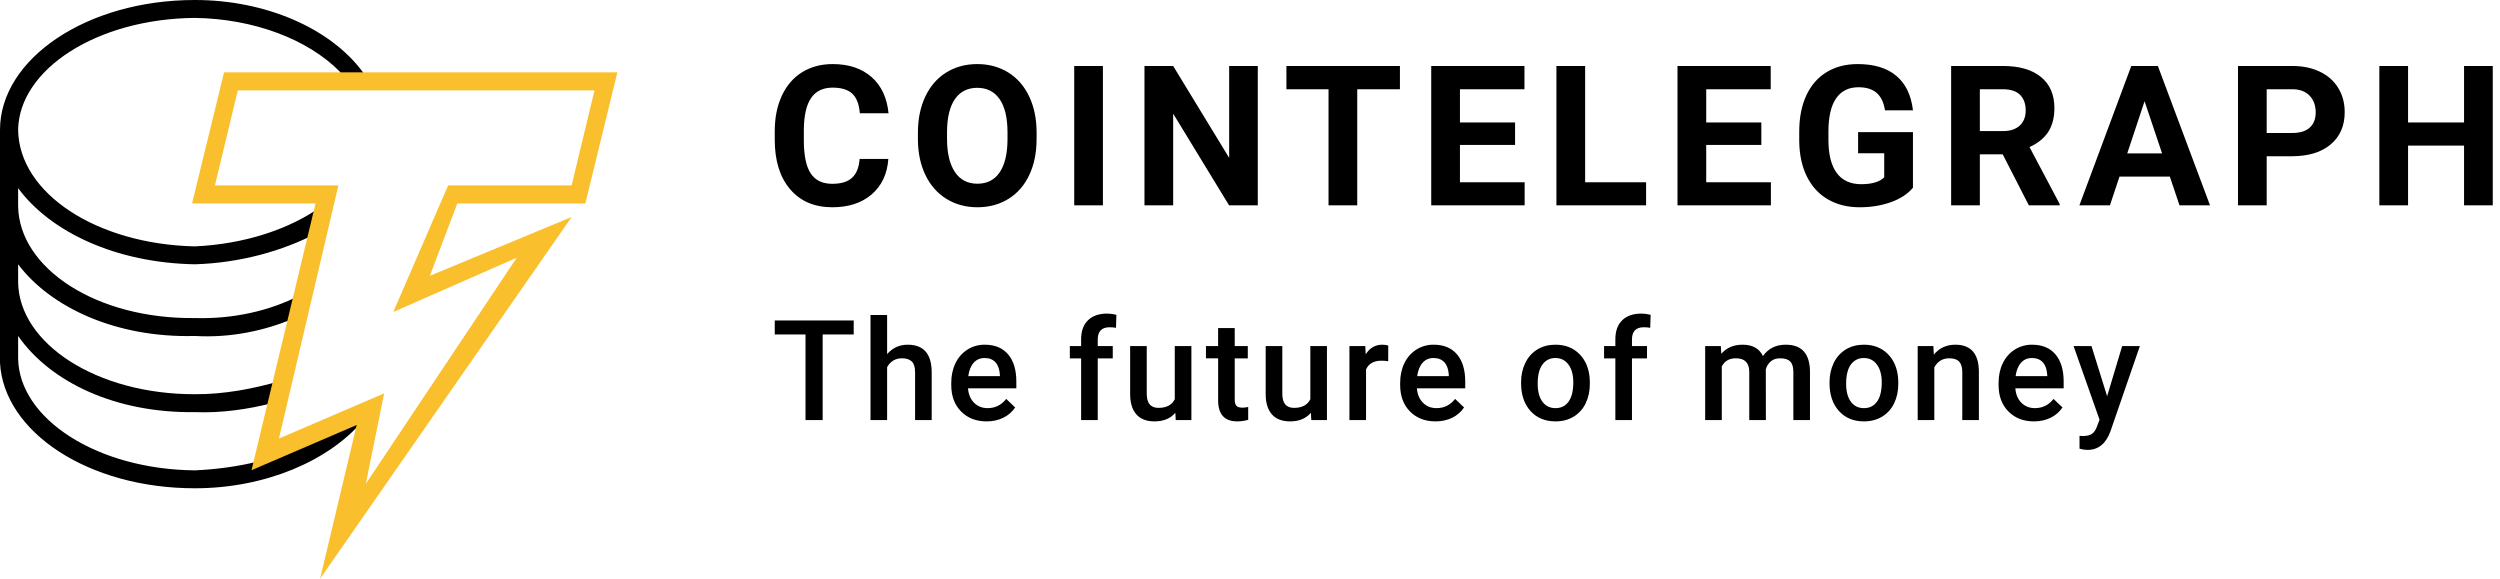 <svg width="216" height="50" viewBox="0 0 216 50" fill="none" xmlns="http://www.w3.org/2000/svg">
<path d="M31.321 36.382L22.316 40.252V39.865C20.58 40.305 18.657 40.558 16.835 40.639C8.366 40.558 1.644 36.177 1.566 30.963V29.027C4.348 33.026 10.01 35.705 16.835 35.608C19.143 35.705 21.506 35.344 23.49 34.834L24.273 32.898C21.919 33.593 19.35 34.076 16.835 34.06C8.366 34.076 1.644 29.694 1.566 24.384V22.835C4.348 26.532 9.998 29.211 16.835 29.028C19.91 29.211 22.919 28.572 25.448 27.48L25.84 25.544C23.369 26.833 20.166 27.581 16.835 27.48C8.366 27.581 1.644 23.2 1.566 17.804V16.256C4.348 20.038 10.01 22.717 16.835 22.835C20.714 22.717 24.391 21.703 27.406 20.126L27.798 17.803C25.061 19.808 21.067 21.1 16.835 21.287C8.366 21.1 1.645 16.718 1.566 11.224C1.644 5.999 8.366 1.618 16.835 1.548C21.883 1.618 26.572 3.368 29.364 6.193L29.636 6.64L31.61 6.648L31.321 6.193C28.544 2.462 22.991 0 16.835 0C7.465 0 0 5.106 0 11.224V31.35C0.329 37.323 7.623 42.187 16.835 42.187C22.919 42.187 28.386 39.822 31.321 36.382Z" fill="black"/>
<path d="M76.753 13.731C76.659 15.027 76.181 16.046 75.318 16.791C74.455 17.535 73.318 17.907 71.907 17.907C70.364 17.907 69.149 17.388 68.265 16.348C67.38 15.309 66.938 13.883 66.938 12.069V11.333C66.938 10.176 67.141 9.155 67.55 8.273C67.958 7.392 68.541 6.714 69.298 6.243C70.056 5.772 70.937 5.536 71.941 5.536C73.329 5.536 74.449 5.909 75.298 6.653C76.146 7.397 76.637 8.442 76.77 9.787H74.289C74.229 9.01 74.012 8.446 73.64 8.096C73.267 7.746 72.701 7.571 71.941 7.571C71.113 7.571 70.495 7.867 70.084 8.46C69.673 9.052 69.463 9.972 69.451 11.218V12.127C69.451 13.428 69.649 14.379 70.042 14.98C70.438 15.581 71.058 15.881 71.908 15.881C72.674 15.881 73.246 15.706 73.623 15.356C74.001 15.006 74.217 14.464 74.272 13.731H76.753ZM89.562 11.995C89.562 13.181 89.353 14.219 88.933 15.112C88.515 16.006 87.916 16.694 87.135 17.18C86.355 17.664 85.461 17.907 84.452 17.907C83.454 17.907 82.564 17.668 81.781 17.188C80.999 16.708 80.391 16.023 79.962 15.133C79.532 14.243 79.314 13.218 79.308 12.06V11.465C79.308 10.28 79.522 9.237 79.95 8.336C80.377 7.435 80.98 6.743 81.761 6.26C82.541 5.777 83.433 5.536 84.436 5.536C85.439 5.536 86.331 5.778 87.111 6.26C87.891 6.743 88.495 7.435 88.921 8.335C89.349 9.237 89.562 10.277 89.562 11.457V11.995ZM87.049 11.449C87.049 10.186 86.823 9.227 86.371 8.571C85.919 7.915 85.274 7.587 84.436 7.587C83.603 7.587 82.961 7.911 82.508 8.559C82.057 9.206 81.828 10.155 81.823 11.408V11.995C81.823 13.224 82.049 14.178 82.5 14.855C82.952 15.534 83.603 15.873 84.452 15.873C85.284 15.873 85.924 15.547 86.371 14.893C86.817 14.24 87.043 13.288 87.049 12.036V11.449ZM95.292 17.742H92.812V5.701H95.292V17.742ZM108.673 17.742H106.192L101.362 9.82V17.742H98.882V5.701H101.362L106.2 13.64V5.701H108.673V17.742ZM120.954 7.711H117.266V17.742H114.785V7.711H111.146V5.701H120.954V7.711ZM130.902 12.524H126.139V15.749H131.729V17.742H123.658V5.701H131.713V7.711H126.139V10.581H130.902V12.524ZM136.955 15.749H142.223V17.742H134.475V5.701H136.955V15.75V15.749ZM152.179 12.523H147.417V15.749H153.006V17.742H144.936V5.701H152.99V7.711H147.417V10.581H152.179V12.523ZM165.279 16.22C164.832 16.755 164.2 17.17 163.384 17.464C162.569 17.759 161.665 17.908 160.672 17.908C159.63 17.908 158.717 17.68 157.931 17.225C157.146 16.77 156.539 16.11 156.112 15.244C155.684 14.379 155.466 13.362 155.454 12.193V11.374C155.454 10.172 155.657 9.132 156.062 8.253C156.467 7.374 157.052 6.701 157.815 6.235C158.579 5.769 159.473 5.536 160.499 5.536C161.926 5.536 163.043 5.876 163.848 6.558C164.653 7.239 165.129 8.23 165.279 9.53H162.863C162.754 8.841 162.509 8.337 162.132 8.017C161.754 7.697 161.234 7.538 160.573 7.538C159.729 7.538 159.088 7.855 158.646 8.489C158.205 9.122 157.982 10.065 157.976 11.317V12.085C157.976 13.348 158.217 14.302 158.696 14.947C159.175 15.592 159.879 15.914 160.804 15.914C161.736 15.914 162.401 15.716 162.797 15.319V13.243H160.54V11.416H165.279V16.22ZM173.035 13.335H171.059V17.742H168.578V5.701H173.052C174.474 5.701 175.571 6.018 176.342 6.653C177.115 7.287 177.5 8.182 177.5 9.34C177.5 10.162 177.323 10.847 176.967 11.395C176.612 11.943 176.072 12.38 175.35 12.706L177.955 17.626V17.742H175.292L173.035 13.335ZM171.059 11.325H173.059C173.683 11.325 174.165 11.166 174.507 10.849C174.849 10.532 175.02 10.096 175.02 9.539C175.02 8.971 174.858 8.524 174.536 8.199C174.213 7.874 173.719 7.711 173.052 7.711H171.058L171.059 11.325ZM187.474 15.26H183.124L182.297 17.742H179.659L184.142 5.701H186.44L190.946 17.742H188.309L187.474 15.26ZM183.794 13.252H186.804L185.291 8.744L183.794 13.252ZM195.842 13.5V17.742H193.362V5.701H198.058C198.962 5.701 199.758 5.867 200.444 6.198C201.131 6.529 201.658 6.998 202.028 7.608C202.397 8.217 202.582 8.91 202.582 9.688C202.582 10.868 202.179 11.797 201.371 12.478C200.562 13.159 199.445 13.5 198.017 13.5H195.842ZM195.842 11.49H198.058C198.715 11.49 199.215 11.336 199.559 11.027C199.904 10.718 200.076 10.277 200.076 9.705C200.076 9.114 199.903 8.637 199.555 8.273C199.208 7.91 198.729 7.722 198.117 7.711H195.842V11.49ZM215.375 17.742H212.894V12.582H208.057V17.742H205.575V5.701H208.057V10.581H212.894V5.701H215.375V17.742Z" fill="black"/>
<path d="M27.657 50L30.819 36.718L21.731 40.625L27.263 17.578H16.594L19.36 6.25H53.34L50.574 17.578H39.511L37.141 23.828L49.389 18.75L27.657 50ZM33.19 33.984L31.609 41.797L44.648 22.266L33.979 26.954L38.721 16.016H49.389L51.365 7.813H20.545L18.57 16.016H29.238L24.101 37.891L33.19 33.986V33.984Z" fill="#FABF2C"/>
<path d="M73.76 28.895H71.078V36.291H69.596V28.895H66.938V27.691H73.76V28.895ZM76.647 30.597C77.116 30.053 77.709 29.782 78.425 29.782C79.788 29.782 80.479 30.559 80.498 32.115V36.291H79.063V32.168C79.063 31.727 78.968 31.415 78.777 31.232C78.586 31.049 78.305 30.957 77.935 30.957C77.36 30.957 76.931 31.213 76.647 31.724V36.291H75.212V27.218H76.647V30.597ZM85.247 36.408C84.338 36.408 83.6 36.122 83.035 35.549C82.471 34.977 82.188 34.213 82.188 33.261V33.083C82.188 32.445 82.311 31.875 82.557 31.374C82.784 30.892 83.144 30.486 83.593 30.201C84.039 29.921 84.556 29.776 85.082 29.782C85.952 29.782 86.625 30.059 87.099 30.614C87.573 31.17 87.811 31.955 87.811 32.971V33.55H83.634C83.678 34.078 83.854 34.495 84.163 34.802C84.472 35.109 84.861 35.263 85.329 35.263C85.987 35.263 86.523 34.997 86.937 34.465L87.711 35.203C87.454 35.586 87.1 35.893 86.685 36.093C86.258 36.303 85.779 36.408 85.247 36.408ZM85.076 30.933C84.682 30.933 84.364 31.071 84.122 31.347C83.88 31.622 83.725 32.006 83.659 32.499H86.392V32.392C86.362 31.912 86.234 31.549 86.009 31.303C85.784 31.057 85.474 30.933 85.076 30.933ZM93.409 36.291V30.963H92.434V29.899H93.409V29.315C93.409 28.606 93.606 28.058 94 27.673C94.394 27.287 94.945 27.094 95.654 27.094C95.906 27.094 96.174 27.129 96.457 27.2L96.421 28.323C96.24 28.289 96.056 28.273 95.872 28.275C95.187 28.275 94.845 28.628 94.845 29.332V29.899H96.143V30.963H94.845V36.291H93.409ZM101.548 35.665C101.127 36.161 100.528 36.408 99.752 36.408C99.059 36.408 98.534 36.206 98.179 35.8C97.822 35.395 97.644 34.808 97.644 34.04V29.899H99.079V34.022C99.079 34.833 99.416 35.24 100.089 35.24C100.786 35.24 101.257 34.99 101.5 34.49V29.899H102.936V36.291H101.583L101.548 35.665ZM106.68 28.346V29.899H107.809V30.963H106.68V34.53C106.68 34.774 106.729 34.951 106.825 35.059C106.922 35.167 107.094 35.221 107.342 35.221C107.508 35.221 107.675 35.202 107.844 35.162V36.273C107.536 36.361 107.219 36.406 106.899 36.408C105.796 36.408 105.246 35.8 105.246 34.583V30.962H104.194V29.899H105.245V28.347H106.68V28.346ZM113.26 35.665C112.838 36.161 112.24 36.408 111.464 36.408C110.771 36.408 110.246 36.206 109.89 35.8C109.533 35.395 109.355 34.808 109.355 34.04V29.899H110.791V34.022C110.791 34.833 111.128 35.24 111.801 35.24C112.498 35.24 112.968 34.99 113.213 34.49V29.899H114.648V36.291H113.296L113.26 35.665ZM119.94 31.211C119.747 31.179 119.551 31.163 119.355 31.164C118.697 31.164 118.254 31.416 118.026 31.92V36.291H116.591V29.899H117.962L117.996 30.614C118.343 30.059 118.824 29.782 119.438 29.782C119.642 29.782 119.812 29.809 119.946 29.864L119.94 31.211ZM124.033 36.408C123.123 36.408 122.386 36.122 121.821 35.549C121.256 34.977 120.973 34.213 120.973 33.261V33.083C120.973 32.445 121.096 31.875 121.342 31.374C121.57 30.892 121.929 30.486 122.379 30.201C122.824 29.921 123.341 29.776 123.867 29.782C124.738 29.782 125.41 30.059 125.884 30.614C126.358 31.17 126.596 31.955 126.596 32.971V33.55H122.42C122.463 34.078 122.64 34.495 122.949 34.802C123.258 35.109 123.646 35.263 124.115 35.263C124.773 35.263 125.308 34.997 125.722 34.465L126.496 35.203C126.24 35.586 125.886 35.893 125.471 36.093C125.043 36.303 124.564 36.408 124.033 36.408ZM123.862 30.933C123.467 30.933 123.15 31.071 122.908 31.347C122.666 31.622 122.511 32.006 122.444 32.499H125.178V32.392C125.147 31.912 125.019 31.549 124.795 31.303C124.57 31.057 124.259 30.933 123.862 30.933ZM131.421 33.036C131.421 32.41 131.545 31.846 131.793 31.344C132.021 30.864 132.384 30.461 132.838 30.186C133.287 29.916 133.803 29.782 134.387 29.782C135.248 29.782 135.948 30.059 136.486 30.614C137.023 31.17 137.314 31.906 137.357 32.824L137.363 33.16C137.363 33.79 137.242 34.353 137 34.849C136.775 35.327 136.413 35.728 135.96 36.001C135.509 36.273 134.988 36.408 134.398 36.408C133.496 36.408 132.775 36.108 132.233 35.508C131.692 34.907 131.421 34.107 131.421 33.107V33.036ZM132.856 33.16C132.856 33.818 132.992 34.333 133.264 34.704C133.535 35.077 133.913 35.263 134.398 35.263C134.882 35.263 135.259 35.074 135.529 34.695C135.799 34.318 135.933 33.765 135.933 33.036C135.933 32.391 135.795 31.878 135.517 31.5C135.239 31.122 134.863 30.933 134.386 30.933C133.918 30.933 133.546 31.119 133.27 31.491C132.994 31.864 132.856 32.419 132.856 33.16ZM139.567 36.291V30.963H138.592V29.899H139.567V29.315C139.567 28.606 139.763 28.058 140.157 27.673C140.551 27.287 141.102 27.094 141.811 27.094C142.063 27.094 142.331 27.129 142.614 27.2L142.579 28.323C142.398 28.289 142.214 28.273 142.03 28.275C141.345 28.275 141.002 28.628 141.002 29.332V29.899H142.301V30.963H141.002V36.291H139.567ZM148.679 29.899L148.721 30.567C149.17 30.043 149.784 29.782 150.563 29.782C151.418 29.782 152.003 30.108 152.318 30.762C152.783 30.108 153.436 29.782 154.279 29.782C154.983 29.782 155.508 29.976 155.853 30.366C156.197 30.756 156.374 31.331 156.382 32.09V36.291H154.946V32.133C154.946 31.727 154.858 31.429 154.68 31.241C154.503 31.051 154.21 30.957 153.801 30.957C153.474 30.957 153.207 31.045 153 31.22C152.79 31.4 152.639 31.64 152.566 31.907L152.572 36.291H151.137V32.085C151.117 31.333 150.733 30.957 149.985 30.957C149.41 30.957 149.002 31.191 148.763 31.66V36.291H147.327V29.899H148.679ZM158.071 33.036C158.071 32.41 158.195 31.846 158.442 31.344C158.67 30.864 159.034 30.461 159.488 30.186C159.937 29.916 160.453 29.782 161.036 29.782C161.898 29.782 162.598 30.059 163.135 30.614C163.673 31.17 163.963 31.906 164.006 32.824L164.013 33.16C164.013 33.79 163.892 34.353 163.65 34.849C163.424 35.327 163.062 35.728 162.609 36.001C162.158 36.273 161.638 36.408 161.047 36.408C160.146 36.408 159.424 36.108 158.883 35.508C158.342 34.907 158.071 34.107 158.071 33.107V33.036ZM159.506 33.16C159.506 33.818 159.642 34.333 159.913 34.704C160.185 35.077 160.563 35.263 161.047 35.263C161.531 35.263 161.908 35.074 162.179 34.695C162.448 34.318 162.583 33.765 162.583 33.036C162.583 32.391 162.444 31.878 162.167 31.5C161.889 31.122 161.512 30.933 161.036 30.933C160.567 30.933 160.195 31.119 159.919 31.491C159.644 31.864 159.506 32.419 159.506 33.16ZM167.042 29.899L167.083 30.638C167.556 30.067 168.176 29.782 168.944 29.782C170.275 29.782 170.952 30.544 170.976 32.067V36.291H169.541V32.15C169.541 31.745 169.453 31.444 169.278 31.249C169.103 31.054 168.817 30.957 168.418 30.957C167.84 30.957 167.408 31.219 167.125 31.742V36.291H165.689V29.899H167.042ZM175.736 36.408C174.827 36.408 174.089 36.122 173.525 35.549C172.959 34.977 172.677 34.213 172.677 33.261V33.083C172.677 32.445 172.8 31.875 173.046 31.374C173.273 30.892 173.633 30.486 174.083 30.201C174.528 29.921 175.045 29.776 175.571 29.782C176.442 29.782 177.113 30.059 177.588 30.614C178.063 31.17 178.3 31.955 178.3 32.971V33.55H174.124C174.167 34.078 174.343 34.495 174.652 34.802C174.962 35.109 175.35 35.263 175.819 35.263C176.476 35.263 177.013 34.997 177.425 34.465L178.2 35.203C177.943 35.586 177.589 35.893 177.175 36.093C176.747 36.303 176.268 36.408 175.736 36.408ZM175.565 30.933C175.171 30.933 174.854 31.071 174.611 31.347C174.369 31.622 174.214 32.006 174.147 32.499H176.882V32.392C176.85 31.912 176.723 31.549 176.498 31.303C176.274 31.057 175.963 30.933 175.565 30.933ZM182.056 34.235L183.355 29.899H184.885L182.345 37.259C181.955 38.334 181.294 38.872 180.361 38.872C180.127 38.868 179.894 38.832 179.67 38.766V37.655L179.942 37.673C180.304 37.673 180.576 37.607 180.759 37.475C180.942 37.343 181.088 37.121 181.193 36.811L181.4 36.261L179.156 29.899H180.704L182.056 34.235Z" fill="black"/>
</svg>
